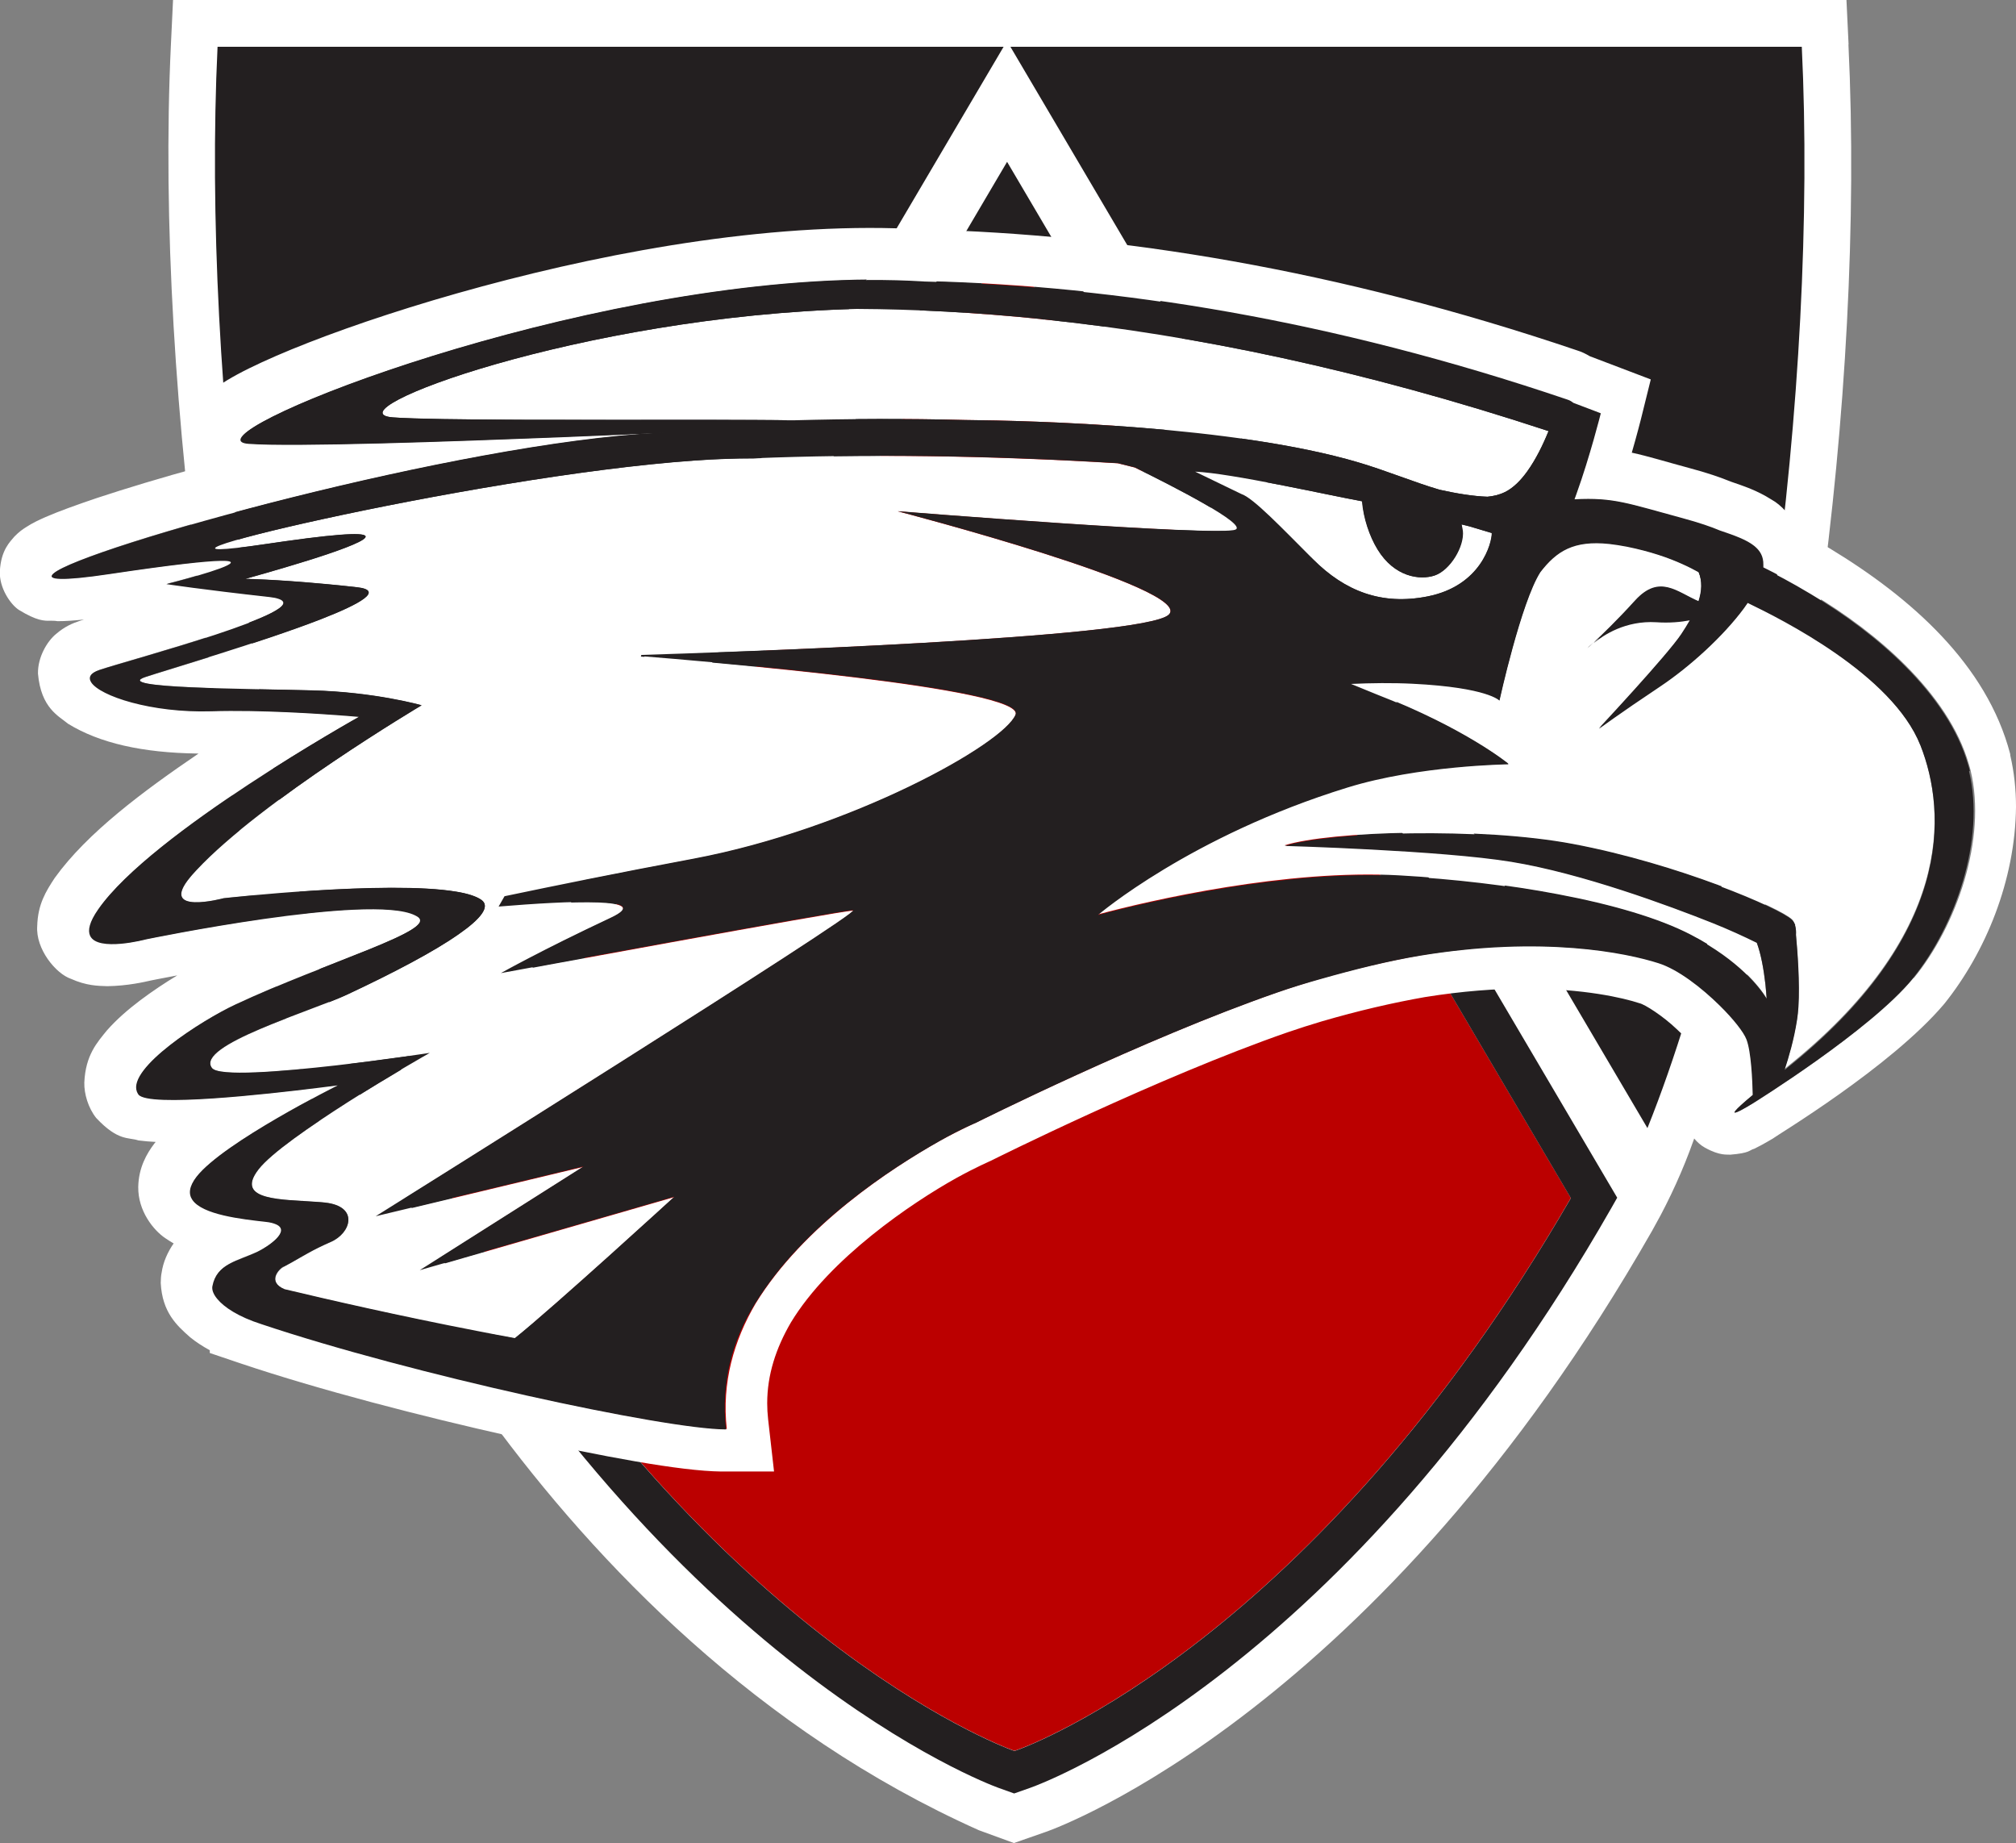 <?xml version="1.0" encoding="UTF-8"?>
<svg id="Layer_2" data-name="Layer 2" xmlns="http://www.w3.org/2000/svg" viewBox="0 0 132.7 121.29">
  <rect x="0" y="0" width="132.7" height="121.29" fill="#808080" stroke="none"/>
  <defs>
    <style>
      .cls-1 {
        fill: #231f20;
      }

      .cls-2 {
        fill: #fff;
      }

      .cls-3 {
        fill: #b00;
      }
    </style>
  </defs>
  <g id="Layer_1-2" data-name="Layer 1">
    <path class="cls-2" d="M121.68,2.93l-.14-2.93H11.39l-.14,2.93c-1.1,22.97,3.4,54.61,10.28,72.09.55,1.32,13.74,32.4,42.91,45.43l2.3.84,2.12-.74c.89-.31,21.89-8.03,39.88-39.54l.57-1.04c.95-1.8,1.77-3.7,2.41-5.64l.2-.58c6.78-18.02,10.87-47.63,9.75-70.83Z"/>
    <path class="cls-3" d="M103.4,78.84L66.29,15.85l-36.81,62.48c16.87,29.19,36.29,36.52,37.12,36.83l.18.06.18-.06c.79-.28,19.6-7.22,36.44-36.32Z"/>
    <path class="cls-1" d="M118.6,3.08h-52.09l2.9,4.92,39.03,66.24c7.36-18.34,11.23-49.08,10.16-71.16Z"/>
    <path class="cls-1" d="M60.26,3.08H14.32c-1.05,21.97,2.77,52.39,10.05,70.76L63.16,8l2.9-4.92h-5.8Z"/>
    <path class="cls-1" d="M66.76,118.03l-1.06-.38c-.87-.32-21.46-8.09-38.89-38.66l-.38-.66L66.29,10.65l40.16,68.17-.38.67c-17.42,30.5-37.4,37.86-38.24,38.16l-1.08.38ZM29.48,78.34c16.87,29.19,36.29,36.52,37.12,36.83l.18.06.18-.06c.79-.28,19.6-7.22,36.44-36.32L66.29,15.85l-36.81,62.48Z"/>
    <path class="cls-2" d="M132.32,49.63h0c-1.54-5.91-6.56-10.32-11.88-13.54-.76-.45-1.44-.84-2.06-1.17-.43-.93-1.14-1.7-1.77-2.04-.98-.62-1.81-.88-2.67-1.18-.71-.29-1.59-.59-2.75-.9-1.53-.41-2.67-.77-3.78-1.01.36-1.24.58-2.13.59-2.16l.66-2.66-4.02-1.53c-.25-.15-.53-.29-.83-.38-15.85-5.37-30.26-7.63-43.04-7.96,0,0-.06,0-.17,0-1.08-.07-2.22-.1-3.37-.1-9.76.01-20.39,2.29-28.71,4.76-4.16,1.24-7.73,2.53-10.34,3.66-1.31.57-2.38,1.09-3.24,1.61-.44.27-.82.52-1.24.9-.34.42-1.12.77-1.29,2.69-.03.81.34,1.56.79,2.11-2.59.71-4.9,1.41-6.78,2.03-1.39.47-2.53.88-3.43,1.27-.45.2-.84.38-1.27.66-.22.14-.45.29-.77.62-.27.33-.89.87-.96,2.3-.04,1.08.69,2.15,1.24,2.52,1.21.74,1.68.73,2.1.72.15,0,.29,0,.46.03.52,0,1.08-.04,1.74-.11-.11.04-.22.07-.31.1-.45.15-.96.36-1.54.86-.57.47-1.2,1.51-1.18,2.6.2,2.28,1.37,2.79,1.98,3.3,2.08,1.28,4.91,1.91,8.51,1.96h.08c-3.62,2.46-7.34,5.22-9.47,8.19-.58.88-1.11,1.73-1.15,3.16-.11,1.51,1.22,3.14,2.23,3.48,1.01.45,1.74.46,2.39.48,1.34-.02,2.44-.28,2.84-.37h0s.68-.14,1.76-.34c-.8.48-1.64,1.04-2.44,1.64-.79.6-1.54,1.24-2.2,1.99-.62.77-1.4,1.6-1.48,3.42-.02.74.26,1.68.78,2.33,1.45,1.55,2.13,1.26,2.78,1.48.38.05.75.08,1.14.1-.02.03-.05.06-.07.08-.54.7-1.06,1.64-1.08,2.89-.02,1.58,1.01,2.85,1.79,3.37.19.13.37.24.54.34-.39.56-.69,1.22-.79,1.92-.04.18-.06.44-.06.68.1,1.94,1.06,2.8,1.93,3.57.39.32.83.6,1.3.86v.18l2.1.71c5.1,1.71,11.8,3.45,17.79,4.79,6.06,1.33,11.09,2.27,13.78,2.3h3.47s-.39-3.44-.39-3.44c-.04-.36-.06-.71-.06-1.05,0-1.87.57-3.62,1.56-5.32,2.55-4.21,7.95-7.87,10.9-9.51,1.34-.74,2.19-1.09,2.19-1.1l.07-.03.08-.04s2.72-1.36,6.53-3.1c3.81-1.74,8.72-3.86,12.94-5.32.76-.26,1.51-.5,2.22-.71,2.43-.71,4.69-1.23,6.79-1.6,2.48-.4,4.71-.56,6.62-.56,3.83,0,6.46.61,7.51.96.35.07,1.56.85,2.45,1.7.46.42.87.86,1.15,1.2.12.14.21.27.27.35.05.23.09.67.13,1.14-.12.12-.24.24-.39.42-.12.33-.55.24-.76,2.06-.09.47.36,2.03,1.47,2.64,1.01.56,1.47.43,1.65.46,1.35-.11,1.24-.3,1.59-.39.64-.31,1.17-.65,1.22-.67.14-.14,7.76-4.69,11.29-8.87,2.72-3.39,4.67-8.12,4.72-12.96,0-1.13-.12-2.29-.38-3.4ZM125.94,64.38c-2.79,3.41-10.51,8.2-10.51,8.2,0,0-2.72,1.7-.01-.55,0,0,0,0,0,0-.02-.94-.1-2.85-.41-3.65-.18-.48-.87-1.35-1.78-2.25-1.18-1.16-2.72-2.35-4.01-2.77-2.1-.67-7.62-1.83-15.74-.49-2.17.39-4.52.93-7.02,1.67-.76.23-1.56.48-2.37.76-8.77,3.05-19.82,8.57-19.82,8.57,0,0-.95.41-2.39,1.2-3.14,1.77-8.98,5.56-12.14,10.71-1.43,2.44-2.24,5.21-1.9,8.26-4.05,0-20.73-3.62-30.59-6.93h0c-1.5-.48-2.45-1.1-2.9-1.66-.26-.31-.36-.6-.32-.83.29-1.5,1.61-1.63,2.97-2.27.62-.3,2.25-1.36,1.21-1.81-.16-.07-.38-.12-.68-.16-1.62-.18-4.17-.47-4.82-1.45-.26-.39-.23-.88.27-1.51,1.75-2.26,9.3-6.02,9.3-6.02,0,0-.52.07-1.35.17-3.22.4-11.12,1.29-11.77.43-.05-.06-.08-.13-.1-.19-.59-1.55,4.2-4.66,6.47-5.72,6.05-2.82,13.28-4.87,12.03-5.77-.06-.04-.12-.08-.19-.11-2.94-1.47-17.71,1.58-17.71,1.58,0,0-3.18.85-3.68-.24-.16-.35-.05-.89.53-1.73,3.49-5.03,17.17-12.67,17.17-12.67,0,0-.31-.03-.83-.07-1.68-.13-5.63-.4-8.89-.3-3.96.12-7.34-1.01-7.91-1.91-.2-.31-.05-.6.53-.8,2.13-.71,14.32-3.94,11.77-4.7-.14-.04-.33-.08-.57-.11-4.51-.5-6.78-.85-6.78-.85,0,0,.3-.08.74-.19,1.57-.42,4.94-1.38,2.83-1.34-.99.02-3.17.26-7.31.87-3.14.47-4.18.39-3.7-.03,1.86-1.65,26.68-8.58,39.8-9.24,1.97-.1-1.43.07-6.45.27-7.13.29-17.53.65-20.49.43-.45-.03-.61-.16-.52-.36.87-2.02,26.26-11.47,44.92-10.33.07,0,.14,0,.21.01,12.48.32,26.59,2.52,42.15,7.8.16.05.28.13.38.21l1.42.54.39.15s-.71,2.83-1.6,5.3c-.04.12-.09.24-.13.36,2.59-.14,3.55.28,7.11,1.24,1.1.3,1.89.57,2.45.81.98.33,1.76.61,2.26,1.01.4.32.62.7.61,1.25,0,.06,0,.11,0,.17.83.41,1.88.96,3.18,1.73,2.26,1.34,4.4,2.94,6.17,4.71,1.99,1.99,3.51,4.2,4.17,6.49h0c.04.13.09.3.12.43,1.09,4.5-.93,10.24-3.72,13.65Z"/>
    <path class="cls-2" d="M42.19,43.19l.04-.08c4.9-.15,33.05-1.1,34.7-2.65,1.81-1.7-17.84-6.81-17.84-6.81,0,0,21.21,1.7,22.24,1.21.76-.36-4.02-2.81-6.63-4.09l-1.12-.28c-8.79-.53-16.74-.61-24-.32-1.15,0-2.45.04-3.84.14-14.83,1.03-40.93,7.38-28.18,5.49.42-.06.81-.12,1.18-.17,8.49-1.2,5.13.13,1.56,1.25-2.05.64-4.16,1.22-4.16,1.22,0,0,1.94.03,5.17.33.67.06,1.39.13,2.17.22,1.82.2.27,1.08-2.37,2.11-3.9,1.52-10.19,3.35-11.54,3.8-2.26.75,6.68.76,10.95.88,4.16.11,7.23.98,7.23.98,0,0-10.54,6.26-14.81,10.84-.1.11-.21.22-.3.33-.04.04-.08.09-.11.13-2.15,2.57,2.19,1.4,2.19,1.4,0,0,10.79-1.2,15.33-.43.73.12,1.3.3,1.64.54.6.43-.03,1.24-1.52,2.27-1.6,1.12-4.21,2.5-7.35,3.97-2.37,1.11-9.97,3.34-8.87,4.82.43.58,4.5.26,8.2-.17,3.21-.37,6.14-.82,6.14-.82,0,0-2.64,1.5-5.39,3.24-2.48,1.57-5.05,3.35-5.88,4.42-1.64,2.11,1.65,1.97,3.93,2.15.16.01.31.03.45.04,2.26.25,1.7,2.02.37,2.59-.3.13-.57.25-.82.38-.89.44-1.5.85-2.29,1.26-.3.16-1.09,1,.07,1.49,2.86.68,7.45,1.74,12.73,2.76.79.15,1.6.31,2.43.46,2.54-2.03,10.5-9.31,10.5-9.31l-16.76,4.84,10.78-6.83-13.68,3.28s32.2-20.14,31.42-20.14-23.18,4.14-23.18,4.14c0,0,2.58-1.46,7.24-3.65,2.94-1.38-2.77-1.12-7.39-.73l.39-.68c3.14-.66,7.46-1.54,12.43-2.47,10.35-1.95,20.43-7.54,21.21-9.49.7-1.76-20.55-3.52-24.66-3.84Z"/>
    <path class="cls-2" d="M94.43,37.87c-.99.33-2.65.1-3.76-1.71-.54-.88-.93-2.07-1.02-3.17-2.39-.44-8.65-1.85-11-1.95l3.04,1.47c.78.26,2.65,2.23,4.73,4.3,2.1,2.1,4.52,3.04,7.54,2.44,3.53-.7,4.23-3.52,4.23-4.17l-1.47-.44-.53-.13c.03.15.06.28.07.39.13,1.07-.86,2.64-1.84,2.97Z"/>
    <path class="cls-2" d="M126.4,49.02c-1.85-4.68-9.18-8.32-11.37-9.38-.08.12-.17.24-.26.37-1.35,1.83-3.54,3.83-5.5,5.13-2.79,1.86-4.03,2.79-4.03,2.79,0,0,4.5-4.81,5.43-6.21.21-.31.4-.63.58-.94-.64.11-1.38.18-2.24.13-2.01-.13-3.46.84-4.12,1.38-.24.22-.39.36-.39.36,0,0,.14-.15.39-.36.53-.49,1.54-1.46,2.73-2.77,1.61-1.77,2.77-.56,4.18.04.22-.68.25-1.34,0-1.94-.29-.16-.65-.35-1.08-.54-.9-.4-2.11-.83-3.64-1.14-.42-.08-.8-.14-1.16-.18-2.36-.25-3.47.47-4.54,1.86-1.27,1.99-2.69,8.45-2.69,8.45,0,0-.75-.87-5.67-1.11-1.38-.07-2.8-.05-4.1.01l1.69.69c5.86,2.27,8.68,4.6,8.68,4.6,0,0-5.9.07-10.61,1.53-10.35,3.2-16.42,8.39-16.42,8.39,3.47-.94,12.47-3,19.89-2.57,3.55.2,7.16.62,10.41,1.24,3.54.67,6.64,1.57,8.75,2.67,3.2,1.66,4.55,3.48,4.97,4.17-.02-.31-.05-.62-.08-.93-.11-1.02-.29-1.98-.57-2.75-.83-.41-1.84-.87-2.93-1.31-2.82-1.13-8.58-3.26-13.22-4.02-4.63-.76-14.93-1.05-14.93-1.05,3-.94,12.91-1.24,18.99-.09,6.94,1.31,13.66,4.21,14.41,4.96.08.08.14.18.18.29.01,0,.02,0,.02,0,0,0,0,.03,0,.08.06.19.08.41.06.63.1,1.07.25,3.16.16,4.73-.02.3-.05.58-.09.84-.2,1.3-.56,2.51-.81,3.27,11.08-8.78,10.69-16.88,8.93-21.35Z"/>
    <path class="cls-2" d="M25.88,27.47c2.79.21,12.97.15,20.72.16,2.13,0,4.07,0,5.63.03,3.62-.1,7.37-.12,11.29-.02,4.41.04,17.72.38,25.86,2.78,1.84.54,3.7,1.32,5.38,1.81,1.12.25,2.23.43,3.15.46.42-.04.81-.13,1.16-.31.54-.27,1.03-.76,1.46-1.36.58-.8,1.05-1.78,1.4-2.65-12.28-4.05-23.31-6.32-33.22-7.35,0,0-.01,0-.01.01-.07-.01-.16-.03-.24-.04-4.23-.43-8.25-.64-12.07-.66-18.24.47-34.86,6.82-30.51,7.14Z"/>
    <g>
      <path class="cls-1" d="M129.66,50.73c-.03-.13-.07-.27-.11-.4,0,0,0,0,0,0-.66-2.31-2.18-4.52-4.18-6.52-1.77-1.77-3.91-3.37-6.17-4.71-1.3-.78-2.35-1.33-3.18-1.73,0-.06,0-.12,0-.17.01-.54-.2-.93-.61-1.25-.5-.39-1.28-.68-2.26-1.01-.56-.24-1.34-.51-2.45-.81-3.55-.97-4.52-1.39-7.11-1.24.05-.12.09-.24.13-.36.89-2.46,1.6-5.3,1.6-5.3l-.39-.15-1.42-.54c-.1-.08-.22-.16-.38-.21-15.56-5.28-29.67-7.47-42.15-7.8-.07,0-.14,0-.21-.01-18.66-1.14-44.06,8.32-44.92,10.33-.09.2.08.33.52.36,2.96.22,13.36-.15,20.49-.43,5.02-.2,8.42-.37,6.45-.27-13.11.66-37.94,7.59-39.8,9.24-.48.42.56.5,3.7.03,4.14-.62,6.32-.85,7.31-.87,2.11-.04-1.26.92-2.83,1.34-.44.12-.74.19-.74.19,0,0,2.27.35,6.78.85.24.03.43.06.57.11,2.55.77-9.64,3.99-11.77,4.7-.59.19-.73.48-.53.8.57.9,3.94,2.03,7.91,1.91,3.26-.1,7.21.17,8.89.3.52.04.83.07.83.07,0,0-13.68,7.64-17.17,12.67-.58.83-.69,1.38-.53,1.73.5,1.09,3.68.24,3.68.24,0,0,14.77-3.05,17.71-1.58.07.04.14.07.19.11,1.25.9-5.98,2.94-12.03,5.77-2.27,1.06-7.06,4.16-6.47,5.72.03.07.06.13.1.19.64.86,8.55-.03,11.77-.43.83-.1,1.35-.17,1.35-.17,0,0-7.54,3.76-9.3,6.02-.49.64-.53,1.13-.27,1.51.66.98,3.21,1.27,4.82,1.45.3.03.52.09.68.16,1.04.44-.58,1.51-1.21,1.81-1.36.65-2.69.78-2.97,2.27-.04.23.06.52.32.83.45.55,1.4,1.18,2.9,1.66h0c9.87,3.31,26.54,6.92,30.59,6.93-.35-3.05.41-5.86,1.9-8.26,3.19-5.18,8.89-8.87,12.14-10.71,1.43-.81,2.39-1.2,2.39-1.2,0,0,11.05-5.53,19.82-8.57.97-.34,1.92-.63,2.82-.88,2.36-.67,4.54-1.21,6.58-1.55,8.12-1.34,13.64-.18,15.73.49,1.29.41,2.83,1.61,4.01,2.77.91.89,1.6,1.77,1.78,2.25.31.81.39,2.71.41,3.65,0,0,0,0,0,0-2.71,2.25.01.55.01.55,0,0,7.72-4.79,10.51-8.2,2.79-3.41,4.81-9.15,3.72-13.65ZM117.48,70.38c.25-.76.61-1.96.81-3.27.04-.25.07-.54.09-.84.1-1.58-.06-3.66-.16-4.73.01-.22,0-.44-.06-.63,0-.05,0-.08,0-.08,0,0-.01,0-.02,0-.04-.11-.1-.21-.18-.29-.75-.75-7.47-3.65-14.41-4.96-6.08-1.15-15.99-.85-18.99.09,0,0,10.3.29,14.93,1.05,4.64.76,10.41,2.9,13.22,4.02,1.1.44,2.1.9,2.93,1.31.28.76.45,1.72.57,2.75.03.31.06.62.08.93-.43-.69-1.78-2.51-4.97-4.17-2.11-1.1-5.21-2-8.75-2.67-3.25-.62-6.86-1.04-10.41-1.24-7.42-.42-16.42,1.64-19.89,2.57,0,0,6.07-5.2,16.42-8.39,4.71-1.46,10.61-1.53,10.61-1.53,0,0-2.83-2.33-8.68-4.6l-1.69-.69c1.3-.06,2.72-.08,4.1-.01,4.92.25,5.67,1.11,5.67,1.11,0,0,1.42-6.46,2.69-8.45,1.07-1.39,2.19-2.11,4.54-1.86.36.04.74.1,1.16.18,1.53.31,2.74.73,3.64,1.14.43.19.79.38,1.08.54.26.59.22,1.26,0,1.94-1.41-.6-2.57-1.81-4.18-.04-1.19,1.31-2.2,2.28-2.73,2.77.65-.54,2.1-1.5,4.12-1.38.86.06,1.6-.01,2.24-.13-.18.32-.37.64-.58.94-.93,1.4-5.43,6.21-5.43,6.21,0,0,1.24-.93,4.03-2.79,1.96-1.31,4.15-3.31,5.5-5.13.09-.12.18-.25.26-.37,2.19,1.06,9.52,4.7,11.37,9.38,1.76,4.47,2.15,12.57-8.93,21.35ZM18.66,83.37c.79-.41,1.4-.82,2.29-1.26.25-.12.52-.25.82-.38,1.33-.57,1.89-2.34-.37-2.59-.14-.02-.3-.03-.45-.04-2.28-.18-5.57-.04-3.93-2.15.83-1.07,3.41-2.84,5.88-4.42,2.75-1.75,5.39-3.24,5.39-3.24,0,0-2.93.45-6.14.82-3.7.42-7.77.75-8.2.17-1.11-1.48,6.49-3.71,8.87-4.82,3.14-1.47,5.75-2.85,7.35-3.97,1.49-1.04,2.12-1.84,1.52-2.27-.34-.24-.91-.42-1.64-.54-4.54-.77-15.33.43-15.33.43,0,0-4.34,1.17-2.19-1.4.04-.04.07-.09.11-.13.1-.11.2-.22.3-.33,4.26-4.57,14.81-10.84,14.81-10.84,0,0-3.07-.88-7.23-.98-4.27-.11-13.2-.13-10.95-.88,1.34-.45,7.63-2.29,11.54-3.8,2.64-1.03,4.19-1.91,2.37-2.11-.78-.09-1.5-.16-2.17-.22-3.23-.3-5.17-.33-5.17-.33,0,0,2.12-.58,4.16-1.22,3.57-1.12,6.93-2.45-1.56-1.25-.37.05-.76.11-1.18.17-12.75,1.9,13.36-4.45,28.18-5.49,1.39-.1,2.69-.15,3.84-.14,7.25-.29,15.21-.21,24,.32l1.12.28c2.61,1.28,7.38,3.74,6.63,4.09-1.04.49-22.24-1.21-22.24-1.21,0,0,19.66,5.11,17.84,6.81-1.65,1.56-29.8,2.5-34.7,2.65l-.04.08c4.12.33,25.36,2.08,24.66,3.84-.78,1.95-10.86,7.54-21.21,9.49-4.97.93-9.28,1.81-12.43,2.47l-.39.68c4.62-.38,10.32-.65,7.39.73-4.66,2.19-7.24,3.65-7.24,3.65,0,0,22.4-4.14,23.18-4.14s-31.42,20.14-31.42,20.14l13.68-3.28-10.78,6.83,16.76-4.84s-7.97,7.29-10.5,9.31c-.82-.15-1.63-.3-2.43-.46-5.28-1.02-9.88-2.08-12.73-2.76-1.16-.49-.38-1.33-.07-1.49ZM25.88,27.47c-4.35-.32,12.26-6.67,30.51-7.14,3.83.02,7.84.23,12.07.66.08.01.16.03.24.04,0,0,0,0,.01-.01,9.91,1.03,20.94,3.31,33.22,7.35-.35.87-.83,1.85-1.4,2.65-.43.6-.92,1.09-1.46,1.36-.35.17-.74.27-1.16.31-.92-.03-2.03-.21-3.15-.46-1.68-.49-3.54-1.27-5.38-1.81-8.15-2.4-21.45-2.74-25.86-2.78-3.93-.1-7.68-.08-11.29.02-1.56-.02-3.5-.02-5.63-.03-7.75,0-17.92.04-20.72-.16ZM96.28,34.9c-.01-.11-.04-.25-.07-.39l.53.13,1.47.44c0,.65-.7,3.47-4.23,4.17-3.03.6-5.44-.34-7.54-2.44-2.07-2.07-3.94-4.04-4.73-4.3l-3.04-1.47c2.34.1,8.61,1.51,11,1.95.09,1.1.48,2.28,1.02,3.17,1.11,1.81,2.77,2.04,3.76,1.71.99-.33,1.97-1.9,1.84-2.97Z"/>
      <path class="cls-1" d="M104.49,42.65s.15-.13.39-.36c-.25.21-.39.36-.39.36Z"/>
    </g>
  </g>
</svg>